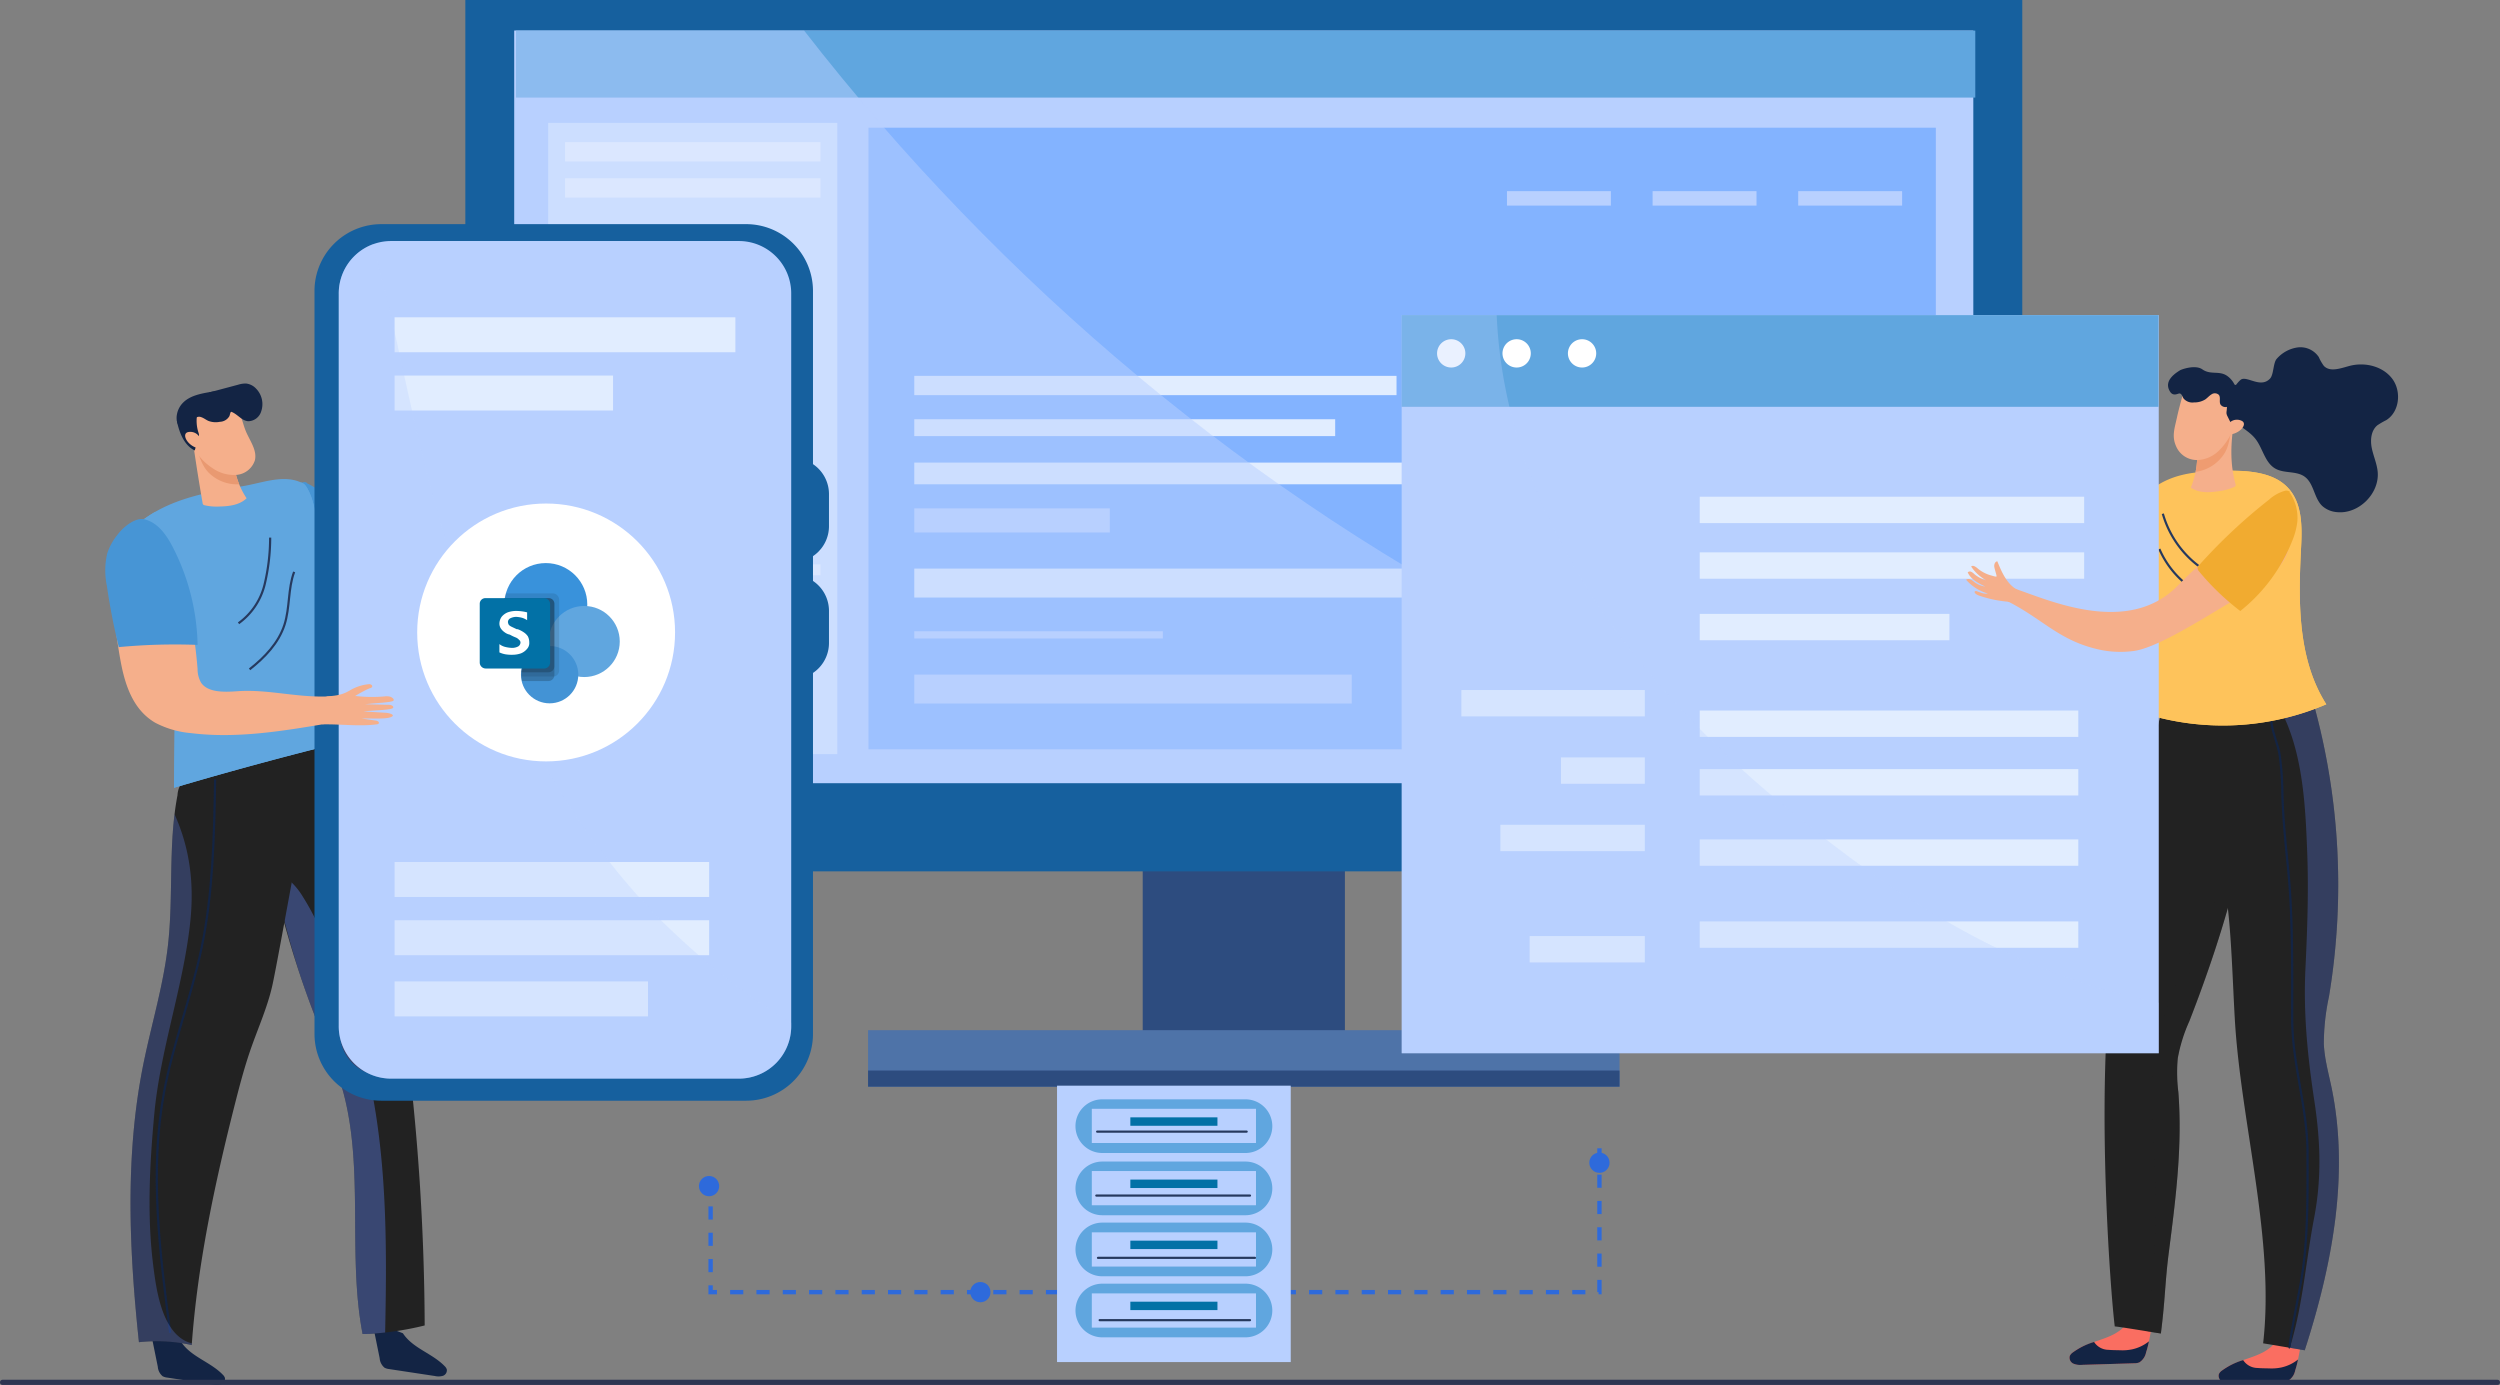 <svg xmlns="http://www.w3.org/2000/svg" width="570" height="315.772" viewBox="0 0 570 315.772">
  <rect x="0" y="0" width="570" height="315.772" fill="#808080" stroke="none"/>
  <g id="IT_Service_Saudi_Arabia_ic_11" transform="translate(-816 -6150.001)">
    <g id="IT_Service_Jordan_ic_11" transform="translate(679 838.002)">
      <g id="Group_312526" data-name="Group 312526" transform="translate(213 5311.999)">
        <g id="Group_312524" data-name="Group 312524">
          <g id="Group_312523" data-name="Group 312523">
            <g id="Group_312522" data-name="Group 312522" transform="translate(0 0)">
              <g id="OBJECTS" transform="translate(0 0)">
                <g id="Group_312475" data-name="Group 312475" transform="translate(30.098 0)">
                  <g id="Group_312464" data-name="Group 312464" transform="translate(91.823 195.652)">
                    <rect id="Rectangle_164331" data-name="Rectangle 164331" width="46.099" height="40.475" transform="translate(62.618)" fill="#2d4c7f"/>
                    <g id="Group_312463" data-name="Group 312463" transform="translate(0 39.228)">
                      <rect id="Rectangle_164332" data-name="Rectangle 164332" width="171.336" height="12.879" fill="#4e73a8"/>
                      <rect id="Rectangle_164333" data-name="Rectangle 164333" width="171.336" height="3.68" transform="translate(0 9.199)" fill="#2d4c7f"/>
                    </g>
                  </g>
                  <g id="Group_312474" data-name="Group 312474">
                    <rect id="Rectangle_164334" data-name="Rectangle 164334" width="354.981" height="198.67" fill="#16609e"/>
                    <rect id="Rectangle_164335" data-name="Rectangle 164335" width="332.654" height="171.582" transform="translate(11.164 6.976)" fill="#b8d0ff"/>
                    <g id="Group_312473" data-name="Group 312473" transform="translate(11.543 6.976)">
                      <rect id="Rectangle_164336" data-name="Rectangle 164336" width="332.725" height="15.272" fill="#60a6df"/>
                      <g id="Group_312472" data-name="Group 312472" transform="translate(7.348 21.04)">
                        <g id="Group_312467" data-name="Group 312467">
                          <g id="Group_312465" data-name="Group 312465">
                            <rect id="Rectangle_164337" data-name="Rectangle 164337" width="65.919" height="143.926" fill="#e1edff"/>
                            <rect id="Rectangle_164338" data-name="Rectangle 164338" width="58.23" height="4.394" transform="translate(3.845 4.395)" fill="#fff"/>
                            <rect id="Rectangle_164339" data-name="Rectangle 164339" width="58.23" height="4.394" transform="translate(3.845 12.635)" fill="#fff"/>
                            <rect id="Rectangle_164340" data-name="Rectangle 164340" width="58.23" height="4.395" transform="translate(3.845 81.301)" fill="#fff"/>
                            <rect id="Rectangle_164341" data-name="Rectangle 164341" width="58.23" height="2.472" transform="translate(3.845 90.228)" fill="#fff"/>
                            <rect id="Rectangle_164342" data-name="Rectangle 164342" width="58.23" height="2.471" transform="translate(3.845 95.172)" fill="#fff"/>
                            <rect id="Rectangle_164343" data-name="Rectangle 164343" width="58.23" height="2.473" transform="translate(3.845 100.665)" fill="#fff"/>
                            <rect id="Rectangle_164344" data-name="Rectangle 164344" width="43.397" height="43.947" transform="translate(11.263 26.37)" fill="#fff"/>
                          </g>
                          <g id="Group_312466" data-name="Group 312466" transform="translate(14.801 110.78)">
                            <path id="Path_142089" data-name="Path 142089" d="M199.969,262.9v20.237l17.477-10.117Z" transform="translate(-199.969 -262.904)" fill="#b8d0ff"/>
                            <path id="Path_142090" data-name="Path 142090" d="M227.439,262.9v20.237l17.476-10.117Z" transform="translate(-205.365 -262.904)" fill="#b8d0ff"/>
                          </g>
                        </g>
                        <g id="Group_312471" data-name="Group 312471" transform="translate(73.026 1.099)">
                          <rect id="Rectangle_164345" data-name="Rectangle 164345" width="243.355" height="141.727" fill="#83b3ff"/>
                          <g id="Group_312469" data-name="Group 312469" transform="translate(145.576 14.467)">
                            <rect id="Rectangle_164346" data-name="Rectangle 164346" width="23.69" height="3.296" fill="#b8d0ff"/>
                            <rect id="Rectangle_164347" data-name="Rectangle 164347" width="23.689" height="3.296" transform="translate(33.201)" fill="#b8d0ff"/>
                            <rect id="Rectangle_164348" data-name="Rectangle 164348" width="23.691" height="3.296" transform="translate(66.401)" fill="#b8d0ff"/>
                          </g>
                          <g id="Group_312470" data-name="Group 312470" transform="translate(10.44 56.582)">
                            <rect id="Rectangle_164349" data-name="Rectangle 164349" width="109.951" height="4.395" fill="#e1edff"/>
                            <rect id="Rectangle_164350" data-name="Rectangle 164350" width="95.965" height="3.846" transform="translate(0 9.888)" fill="#e1edff"/>
                            <rect id="Rectangle_164351" data-name="Rectangle 164351" width="179.083" height="4.944" transform="translate(0 19.776)" fill="#e1edff"/>
                            <rect id="Rectangle_164352" data-name="Rectangle 164352" width="44.582" height="5.493" transform="translate(0 30.213)" fill="#b8d0ff"/>
                            <rect id="Rectangle_164353" data-name="Rectangle 164353" width="123.166" height="6.592" transform="translate(0 43.946)" fill="#e1edff"/>
                            <rect id="Rectangle_164354" data-name="Rectangle 164354" width="56.672" height="1.648" transform="translate(0 58.228)" fill="#b8d0ff"/>
                            <rect id="Rectangle_164355" data-name="Rectangle 164355" width="99.742" height="6.592" transform="translate(0 68.116)" fill="#b8d0ff"/>
                          </g>
                          <rect id="Rectangle_164356" data-name="Rectangle 164356" width="28.565" height="84.046" transform="translate(202.704 47.244)" fill="#b8d0ff"/>
                        </g>
                      </g>
                    </g>
                    <path id="Path_142094" data-name="Path 142094" d="M480.474,269.432c-13.18-3.178-25.753-8.307-38.03-13.993-12.313-5.706-24.681-11.433-36.807-17.529-65.048-32.694-122.869-81.416-167.62-139.047H171.934V270.444H484.967C483.466,270.123,481.965,269.793,480.474,269.432Z" transform="translate(-160.77 -91.886)" fill="#b8d0ff" opacity="0.5" style="mix-blend-mode: multiply;isolation: isolate"/>
                  </g>
                </g>
                <g id="Group_312494" data-name="Group 312494" transform="translate(-52 51.105)">
                  <g id="Group_312492" data-name="Group 312492" transform="translate(5.76 0)">
                    <g id="Group_312488" data-name="Group 312488" transform="translate(0 36.331)">
                      <g id="Group_312478" data-name="Group 312478" transform="translate(28.264 81.36)">
                        <path id="Path_142099" data-name="Path 142099" d="M199.923,431.616c2.249,3.436,6.686,4.553,9.52,7.494a1.827,1.827,0,0,1,.479.724,1.33,1.33,0,0,1-.889,1.478,3.613,3.613,0,0,1-1.836.039q-5.2-.787-10.39-1.578a2.891,2.891,0,0,1-1.087-.317,3.126,3.126,0,0,1-1.106-2.18q-.759-3.739-1.515-7.473a26.139,26.139,0,0,1,6.824,1.812" transform="translate(-166.078 -296.418)" fill="#132444"/>
                        <path id="Path_142100" data-name="Path 142100" d="M191.581,431.268c-.321,0-.643-.006-.962-.012-3.472-18,.429-37.759-4.52-55.561-1.534-5.514-3.885-10.7-5.987-15.989-6.795-17.1-12.7-40.1-14.138-58.7,6.9-1.607,13.636-2,20.379-5.1,12.519,41.691,18.266,89.417,18.424,133.408a68.969,68.969,0,0,1-13.2,1.953" transform="translate(-165.974 -295.906)" fill="#222"/>
                        <path id="Path_142101" data-name="Path 142101" d="M177,331.649c5.438,8.622,8.345,18.735,11.59,28.38,7.773,23.11,7.658,48,7.189,71-1.39.154-2.782.28-4.18.355-.321,0-.643-.006-.962-.012-3.472-18,.429-37.759-4.52-55.561-1.534-5.514-3.885-10.7-5.987-15.989a184.1,184.1,0,0,1-9.88-34.366A16.144,16.144,0,0,1,177,331.649Z" transform="translate(-165.99 -296.019)" fill="#5d81ec" opacity="0.4" style="mix-blend-mode: multiply;isolation: isolate"/>
                      </g>
                      <g id="Group_312480" data-name="Group 312480" transform="translate(0 81.048)">
                        <path id="Path_142102" data-name="Path 142102" d="M149.143,433.565c2.248,3.438,6.686,4.556,9.519,7.5a1.786,1.786,0,0,1,.479.722,1.333,1.333,0,0,1-.892,1.478,3.6,3.6,0,0,1-1.833.039q-5.2-.787-10.389-1.578a2.878,2.878,0,0,1-1.088-.317,3.13,3.13,0,0,1-1.106-2.18q-.759-3.739-1.516-7.475a26.269,26.269,0,0,1,6.825,1.812" transform="translate(-137.619 -296.113)" fill="#132444"/>
                        <g id="Group_312479" data-name="Group 312479">
                          <path id="Path_142103" data-name="Path 142103" d="M180.659,295.593c-2.173,9.121-9.393,50.378-10.753,56.333-1.122,4.907-3.2,9.513-4.856,14.252-1.459,4.181-2.588,8.477-3.678,12.777-4.561,18-8.475,36.267-9.816,54.829a37.3,37.3,0,0,0-12.039-.655c-2.225-20.9-3.179-42.211.891-62.806,1.82-9.2,4.63-18.208,5.71-27.531,1.323-11.413.022-23.1,2.194-34.374a5.364,5.364,0,0,1,4.806-5.08q13.7-4.206,27.542-7.744" transform="translate(-137.601 -295.593)" fill="#222"/>
                          <path id="Path_142104" data-name="Path 142104" d="M156.916,304.787c-.226,12.95-.463,25.991-3.134,38.664-2.331,11.06-6.485,21.687-8.532,32.8-3.318,18.042-.958,36.586,1.409,54.778" transform="translate(-137.624 -295.628)" fill="none" stroke="#132444" stroke-miterlimit="10" stroke-width="0.5"/>
                          <path id="Path_142105" data-name="Path 142105" d="M146.117,342.857c1.154-9.958.312-20.126,1.521-30.043,3.552,7.925,4.534,16.021,3.537,24.97-1.641,14.718-6.809,28.754-8.168,43.515-1.044,11.358-1.663,23.079-.227,34.429.726,5.765,2.073,15.974,8.806,17.742-.01.126-.022.253-.032.379a37.3,37.3,0,0,0-12.039-.655c-2.225-20.9-3.179-42.211.891-62.806C142.227,361.187,145.037,352.18,146.117,342.857Z" transform="translate(-137.601 -295.659)" fill="#5d81ec" opacity="0.3" style="mix-blend-mode: multiply;isolation: isolate"/>
                        </g>
                      </g>
                      <g id="Group_312487" data-name="Group 312487" transform="translate(1.255)">
                        <g id="Group_312484" data-name="Group 312484" transform="translate(0 9.671)">
                          <g id="Group_312481" data-name="Group 312481" transform="translate(34.063)">
                            <path id="Path_142106" data-name="Path 142106" d="M179.028,238.446A326.728,326.728,0,0,0,207.05,259.9a155.618,155.618,0,0,0,10.92-23.642q3.175,1.617,6.344,3.237a84.322,84.322,0,0,1-7.487,24.768c-1.088,2.26-2.368,4.568-4.445,5.855-4.119,2.552-9.312.115-13.5-2.312q-6.724-3.887-13.448-7.778a6.259,6.259,0,0,1-1.871-1.425,6.814,6.814,0,0,1-1.1-3.307,113.234,113.234,0,0,0-3.434-16.844" transform="translate(-173.078 -223.989)" fill="#fa6e61"/>
                            <path id="Path_142107" data-name="Path 142107" d="M177.97,237.055A72.277,72.277,0,0,1,195.734,250.3a2.475,2.475,0,0,1,.668,3.6q-2.467,4.749-4.937,9.494a.912.912,0,0,1-1.417.505c-5.215-1.957-10.778-4.181-13.848-8.833-1.937-2.931-2.637-6.5-3.008-9.991-.218-2.051-.306-4.261.755-6.028s3.7-2.716,4.023-1.992" transform="translate(-173.055 -223.991)" fill="#4795d5"/>
                            <path id="Path_142108" data-name="Path 142108" d="M217.058,239.028c.6-2.191,1.355-5.438.924-7.228-.29-1.2-.519-3.395-.018-4.46.132-.276.494-.546.8-.348a.678.678,0,0,1,.219.62c0,.863.8,4.264.753,3.469a25.123,25.123,0,0,0,2.3-5.6,2.665,2.665,0,0,1,.473-1.073c.268-.3.895-.67,1.2-.335.378.424-.859,3.91-1.288,5.866l1.968-4.62c.158-.377.641-.834,1-.517.482.424-.931,4.092-1.4,6.139q1.024-2.153,2.05-4.3c.275-.576,1.1-1.51,1.32-.867.405,1.177-1.095,4.042-1.841,6.189l1.575-2.6c.174-.285.6-.592.876-.326a.5.5,0,0,1,.082.51c-.855,3.74-2.19,6.529-3.68,10.541-2.072-1.18-5.528.615-7.307-1.062" transform="translate(-173.223 -223.942)" fill="#fa6e61"/>
                          </g>
                          <g id="Group_312483" data-name="Group 312483" transform="translate(0 12.118)">
                            <path id="Path_142109" data-name="Path 142109" d="M177.038,237.155c-4.225-2.3-9.08-.222-13.823.574-7.725,1.3-15.746,2.711-22.139,7.239a5.608,5.608,0,0,0-1.454,1.353,5.525,5.525,0,0,0-.727,2.858c-.58,11.614,6.724,22.162,8.358,33.675a70.443,70.443,0,0,1,.421,10.646q-.07,6.494-.143,12.989,20.636-6.1,41.553-11.183c-1.046-18.088-5.4-35.8-9.742-53.39-.542-2.2-1.6-4.375-2.3-4.761" transform="translate(-138.861 -236.106)" fill="#60a6df"/>
                            <path id="Path_142110" data-name="Path 142110" d="M138.894,249.182a5.507,5.507,0,0,1,.729-2.858,5.568,5.568,0,0,1,1.452-1.353c.668-.472,1.355-.9,2.056-1.311a35.694,35.694,0,0,1,4.32,4.215,30.478,30.478,0,0,1,5.226,9.351c2.582,6.838,3.8,14.093,6.128,21.007a16.841,16.841,0,0,0,2.111,4.586A4.927,4.927,0,0,0,165.094,285a8.471,8.471,0,0,0,4.661-2.168,37.783,37.783,0,0,0,4.059-3.815c1.277-1.417,2.387-2.95,3.577-4.434.549-.68,1.228-1.227,1.741-1.959a15.962,15.962,0,0,0,1.188-2.356,16.769,16.769,0,0,0,1.256-5.734,36.7,36.7,0,0,0,.008-6.163,99.743,99.743,0,0,0-1.6-11.792,26.03,26.03,0,0,0-3.654-9.753c.236.1.47.208.7.334.7.386,1.761,2.562,2.3,4.761,4.339,17.592,8.7,35.3,9.742,53.39q-20.909,5.081-41.553,11.183l.143-12.989a69.936,69.936,0,0,0-.423-10.646c-1.633-11.513-8.936-22.06-8.356-33.675" transform="translate(-138.861 -236.109)" fill="#60a6df"/>
                            <g id="Group_312482" data-name="Group 312482" transform="translate(23.369 13.346)">
                              <path id="Path_142111" data-name="Path 142111" d="M175.012,257.351c-1.43,3.835-.949,8.149-2.2,12.048-1.335,4.162-4.526,7.473-7.965,10.174" transform="translate(-162.33 -249.534)" fill="none" stroke="#26395e" stroke-miterlimit="10" stroke-width="0.5"/>
                              <path id="Path_142112" data-name="Path 142112" d="M169.533,249.5a45.847,45.847,0,0,1-1.277,10.742,15.372,15.372,0,0,1-5.936,8.8" transform="translate(-162.32 -249.504)" fill="none" stroke="#26395e" stroke-miterlimit="10" stroke-width="0.5"/>
                            </g>
                          </g>
                        </g>
                        <g id="Group_312486" data-name="Group 312486" transform="translate(9.252)">
                          <path id="Path_142113" data-name="Path 142113" d="M161.275,232.972a18.058,18.058,0,0,0,2.843,7.481c-1.572,1.556-4.024,1.844-6.267,1.884a11.892,11.892,0,0,1-3.3-.289.645.645,0,0,1-.327-.16.667.667,0,0,1-.134-.345q-1.236-7.12-2.263-14.276c2.27.4,4.624-.322,6.912-.025a1.122,1.122,0,0,1,1.088.837,18.53,18.53,0,0,1,1.442,4.893" transform="translate(-148.163 -214.284)" fill="#f5af8b"/>
                          <path id="Path_142114" data-name="Path 142114" d="M155.394,234.536c-1.923-2.038-2.237-4.9-3.558-7.268,2.27.4,4.62-.323,6.907-.026a1.433,1.433,0,0,1,.633.192,1.452,1.452,0,0,1,.457.645,18.529,18.529,0,0,1,1.442,4.893,17.986,17.986,0,0,0,1.165,4.294,9.162,9.162,0,0,1-7.045-2.73" transform="translate(-148.163 -214.284)" fill="#e99971"/>
                          <path id="Path_142115" data-name="Path 142115" d="M162.285,220.413c.738,1.542,1.032,3.249,1.7,4.818.915,2.143,2.562,4.27,2.017,6.535a4.823,4.823,0,0,1-4.267,3.327,8.574,8.574,0,0,1-5.466-1.591,13.164,13.164,0,0,1-5.743-8.936,3.426,3.426,0,0,1,.948-3.416A11.286,11.286,0,0,1,156,218.464c2.572-.93,5.553.409,6.288,1.95" transform="translate(-148.157 -214.249)" fill="#f5af8b"/>
                          <g id="Group_312485" data-name="Group 312485">
                            <path id="Path_142116" data-name="Path 142116" d="M157.892,216.17a5.213,5.213,0,0,1,4.631,3.992.612.612,0,0,1-.029.455c-.154.247-.538.207-.808.085a1.308,1.308,0,0,0-.838-.222c-.469.124-.491.746-.656,1.188a2.6,2.6,0,0,1-2.169,1.308,4.761,4.761,0,0,1-2.617-.2c-.55-.238-1.017-.637-1.583-.834a1.328,1.328,0,0,0-1.6.405c-.346.65.28,1.468.012,2.154a1.367,1.367,0,0,1-1.235.733,2.7,2.7,0,0,1-2.34-1.278,3.757,3.757,0,0,1-.442-2.642,5.059,5.059,0,0,1,1.275-2.569c1.574-1.7,4.083-2.189,6.408-2.578.917-.153,1.944-.285,1.993,0" transform="translate(-148.148 -214.241)" fill="#132444"/>
                            <path id="Path_142117" data-name="Path 142117" d="M155.612,216.273l6.574-1.755a5.574,5.574,0,0,1,1.847-.275,3.668,3.668,0,0,1,2.253,1.151,5.06,5.06,0,0,1,1.172,5.211,3.156,3.156,0,0,1-2.961,2.234c-1.422-.118-2.325-1.466-3.609-2.051a1.007,1.007,0,0,0-.876-.068,1.754,1.754,0,0,0-.373.357,1.791,1.791,0,0,1-1.586.429,2.951,2.951,0,0,1-1.462-.81,4.087,4.087,0,0,1-.98-4.423" transform="translate(-148.176 -214.234)" fill="#132444"/>
                            <path id="Path_142118" data-name="Path 142118" d="M152.858,221.194a8.651,8.651,0,0,0,.266,4.233,2.178,2.178,0,0,1,.133.559,1.9,1.9,0,0,1-.115.646q-.43,1.449-.86,2.9c-1.764-.851-3.219-2.833-4.01-6.438-.136-.637-.023-.731.274-1.312.484-.947,1.718-1.2,2.788-1.268a2.086,2.086,0,0,1,1.035.113c.317.147.557.512.487.567" transform="translate(-148.149 -214.258)" fill="#132444"/>
                          </g>
                          <path id="Path_142119" data-name="Path 142119" d="M153.223,226.259a2.434,2.434,0,0,0-2.475-.893c-1.6.391-.036,3.366,2.689,3.75a1,1,0,0,0,1.034-.318,1.013,1.013,0,0,0-.056-.873,3.46,3.46,0,0,0-1.191-1.667" transform="translate(-148.156 -214.276)" fill="#f5af8b"/>
                        </g>
                      </g>
                    </g>
                    <g id="Group_312491" data-name="Group 312491" transform="translate(41.946)">
                      <g id="Group_312489" data-name="Group 312489">
                        <path id="Rectangle_164357" data-name="Rectangle 164357" d="M8.226,0H35.2a8.226,8.226,0,0,1,8.226,8.226v7.31A8.225,8.225,0,0,1,35.2,23.76H8.226A8.226,8.226,0,0,1,0,15.534V8.226A8.226,8.226,0,0,1,8.226,0Z" transform="translate(73.875 53.328)" fill="#16609e"/>
                        <path id="Rectangle_164358" data-name="Rectangle 164358" d="M8.226,0H35.2a8.226,8.226,0,0,1,8.226,8.226v7.31A8.225,8.225,0,0,1,35.2,23.76H8.226A8.226,8.226,0,0,1,0,15.535V8.226A8.226,8.226,0,0,1,8.226,0Z" transform="translate(73.875 79.956)" fill="#16609e"/>
                        <path id="Path_142120" data-name="Path 142120" d="M179.708,362.4V192.985a15.238,15.238,0,0,1,15.222-15.221h83.215a15.236,15.236,0,0,1,15.218,15.221V362.4a15.231,15.231,0,0,1-15.218,15.219H194.93A15.232,15.232,0,0,1,179.708,362.4Zm15.222-178.8a9.387,9.387,0,0,0-9.378,9.378V362.4a9.388,9.388,0,0,0,9.378,9.38h83.215a9.39,9.39,0,0,0,9.378-9.38V192.985a9.389,9.389,0,0,0-9.378-9.378Z" transform="translate(-179.708 -177.764)" fill="#16609e"/>
                      </g>
                      <path id="Path_142121" data-name="Path 142121" d="M185.258,360.487A11.939,11.939,0,0,0,197.026,372.6h79.628a11.938,11.938,0,0,0,11.765-12.109V193.735a11.938,11.938,0,0,0-11.765-12.106H197.026a11.939,11.939,0,0,0-11.768,12.106Z" transform="translate(-179.729 -177.779)" fill="#b8d0ff"/>
                      <g id="Group_312490" data-name="Group 312490" transform="translate(18.258 21.24)">
                        <rect id="Rectangle_164359" data-name="Rectangle 164359" width="77.702" height="7.969" fill="#e1edff"/>
                        <rect id="Rectangle_164360" data-name="Rectangle 164360" width="49.809" height="7.969" transform="translate(0 13.282)" fill="#e1edff"/>
                        <rect id="Rectangle_164361" data-name="Rectangle 164361" width="71.725" height="7.969" transform="translate(0 124.19)" fill="#e1edff"/>
                        <rect id="Rectangle_164362" data-name="Rectangle 164362" width="71.725" height="7.969" transform="translate(0 137.473)" fill="#e1edff"/>
                        <rect id="Rectangle_164363" data-name="Rectangle 164363" width="57.778" height="7.969" transform="translate(0 151.419)" fill="#e1edff"/>
                      </g>
                      <path id="Path_142123" data-name="Path 142123" d="M286.29,358.638a162.4,162.4,0,0,1-23.954-18.694c-15.3-14.047-27.422-32.578-36.835-50.967-9.834-19.213-16.618-39.4-21.609-60.372-2.626-11.034-4.938-22.136-7.453-33.194-.975-4.292-2.474-8.664-3.359-13.067a12.079,12.079,0,0,0-7.822,11.393V360.49A11.939,11.939,0,0,0,197.026,372.6h79.628a11.938,11.938,0,0,0,11.765-12.109v-.623C287.693,359.471,286.978,359.064,286.29,358.638Z" transform="translate(-179.729 -177.782)" fill="#b8d0ff" opacity="0.3" style="mix-blend-mode: multiply;isolation: isolate"/>
                    </g>
                  </g>
                  <g id="Group_312493" data-name="Group 312493" transform="translate(0 67.227)">
                    <path id="Path_142124" data-name="Path 142124" d="M142.064,249.43c5.259,3.092,7.247,8.954,8.46,14.4a113.406,113.406,0,0,1,2.349,15.635,6.2,6.2,0,0,0,.807,3.131c1.541,2.251,5.224,2.158,8.217,1.937,7.3-.534,14.176,1.683,21.845,1.121a10.379,10.379,0,0,0-1.259,6.237c-10.261,1.733-20.751,3.476-31.087,2.195a21.549,21.549,0,0,1-8.161-2.36c-5.227-3.033-6.991-8.948-7.97-14.372a117.88,117.88,0,0,1-1.819-17.539c-.078-2.743.005-5.677,1.786-7.942s5.7-3.111,6.832-2.443" transform="translate(-131.825 -245.264)" fill="#f5af8b"/>
                    <path id="Path_142125" data-name="Path 142125" d="M140.662,245.3c3.1.706,5.083,3.538,6.493,6.253a50.77,50.77,0,0,1,5.717,22.4,136.671,136.671,0,0,0-17.973.506c-1.126-4.605-2.031-9.263-2.71-13.947a17.17,17.17,0,0,1,.078-7.42,13.626,13.626,0,0,1,2.314-4.23c1.788-2.345,4.4-3.941,6.081-3.559" transform="translate(-131.819 -245.248)" fill="#4795d5"/>
                    <path id="Path_142126" data-name="Path 142126" d="M182.5,285.854c2.448-.21,3.563-.385,5.205-1.335a10.464,10.464,0,0,1,4.5-1.475c.33.018.743.236.661.557-.057.226-.32.315-.542.388-.87.28-4,2.066-3.213,1.766a32.767,32.767,0,0,0,6.55.092,3.435,3.435,0,0,1,1.269.049c.408.125,1.025.527.8.891-.28.457-4.286.561-6.427.841q2.715.07,5.434.136c.441.012,1.091.264.911.669-.243.543-4.5.558-6.75.837l5.147.311c.689.043,1.954.426,1.389.823-1.031.726-4.509.4-6.968.483q1.62.236,3.236.47c.356.053.831.306.67.629-.084.169-.3.212-.485.233-4.111.508-7.738-.066-12.372,0,.388-2.124-.022-4.316.98-6.36" transform="translate(-132.009 -245.393)" fill="#f5af8b"/>
                  </g>
                </g>
                <g id="Group_312498" data-name="Group 312498" transform="translate(83.354 259.767)">
                  <g id="Group_312496" data-name="Group 312496" transform="translate(0 8.355)">
                    <circle id="Ellipse_4878" data-name="Ellipse 4878" cx="2.311" cy="2.311" r="2.311" fill="#2e6adb"/>
                    <circle id="Ellipse_4879" data-name="Ellipse 4879" cx="2.311" cy="2.311" r="2.311" transform="translate(61.862 24.176)" fill="#2e6adb"/>
                  </g>
                  <g id="Group_312497" data-name="Group 312497" transform="translate(2.666)">
                    <path id="Path_142130" data-name="Path 142130" d="M252.795,374.21v25.551H455.446V364.919" transform="translate(-252.795 -364.919)" fill="none" stroke="#2e6adb" stroke-miterlimit="10" stroke-width="1" stroke-dasharray="3 3"/>
                    <circle id="Ellipse_4880" data-name="Ellipse 4880" cx="2.311" cy="2.311" r="2.311" transform="translate(115.369 32.531)" fill="#2e6adb"/>
                    <circle id="Ellipse_4881" data-name="Ellipse 4881" cx="2.311" cy="2.311" r="2.311" transform="translate(200.34 3.022)" fill="#2e6adb"/>
                  </g>
                </g>
                <g id="Group_312499" data-name="Group 312499" transform="translate(165.004 247.533)">
                  <rect id="Rectangle_164364" data-name="Rectangle 164364" width="53.286" height="63.019" transform="translate(0)" fill="#b8d0ff"/>
                  <path id="Path_142131" data-name="Path 142131" d="M392.115,388.9a6.124,6.124,0,0,1-6.124,6.126H353.356a6.122,6.122,0,0,1-6.118-6.126h0a6.119,6.119,0,0,1,6.118-6.114h32.635a6.121,6.121,0,0,1,6.124,6.114Z" transform="translate(-343.032 -365.484)" fill="#60a6df"/>
                  <path id="Path_142132" data-name="Path 142132" d="M392.115,408.484a6.123,6.123,0,0,1-6.124,6.119H353.356a6.121,6.121,0,0,1-6.118-6.119h0a6.12,6.12,0,0,1,6.118-6.119h32.635a6.121,6.121,0,0,1,6.124,6.119Z" transform="translate(-343.032 -371.141)" fill="#60a6df"/>
                  <path id="Path_142133" data-name="Path 142133" d="M392.115,428.056a6.127,6.127,0,0,1-6.124,6.123H353.356a6.125,6.125,0,0,1-6.118-6.123h0a6.119,6.119,0,0,1,6.118-6.115h32.635a6.12,6.12,0,0,1,6.124,6.115Z" transform="translate(-343.032 -376.797)" fill="#60a6df"/>
                  <rect id="Rectangle_164365" data-name="Rectangle 164365" width="37.432" height="7.801" transform="translate(7.928 19.464)" fill="#b8d0ff"/>
                  <rect id="Rectangle_164366" data-name="Rectangle 164366" width="37.432" height="7.802" transform="translate(7.928 33.441)" fill="#b8d0ff"/>
                  <rect id="Rectangle_164367" data-name="Rectangle 164367" width="37.432" height="7.799" transform="translate(7.928 47.362)" fill="#b8d0ff"/>
                  <rect id="Rectangle_164368" data-name="Rectangle 164368" width="19.859" height="1.925" transform="translate(16.715 21.412)" fill="#0271a6"/>
                  <path id="Path_142134" data-name="Path 142134" d="M392.115,368.95a6.119,6.119,0,0,1-6.121,6.119H353.355a6.119,6.119,0,0,1-6.121-6.119h0a6.121,6.121,0,0,1,6.121-6.119h32.639a6.121,6.121,0,0,1,6.121,6.119Z" transform="translate(-343.031 -359.718)" fill="#60a6df"/>
                  <rect id="Rectangle_164369" data-name="Rectangle 164369" width="37.43" height="7.799" transform="translate(7.929 5.272)" fill="#b8d0ff"/>
                  <rect id="Rectangle_164370" data-name="Rectangle 164370" width="19.86" height="1.923" transform="translate(16.714 7.222)" fill="#0271a6"/>
                  <rect id="Rectangle_164371" data-name="Rectangle 164371" width="19.859" height="1.918" transform="translate(16.715 35.335)" fill="#0271a6"/>
                  <rect id="Rectangle_164372" data-name="Rectangle 164372" width="19.859" height="1.917" transform="translate(16.715 49.253)" fill="#0271a6"/>
                  <line id="Line_952" data-name="Line 952" x2="34.085" transform="translate(9.149 10.477)" fill="none" stroke="#26395e" stroke-linecap="round" stroke-miterlimit="10" stroke-width="0.5"/>
                  <line id="Line_953" data-name="Line 953" x2="35.031" transform="translate(8.959 25.055)" fill="none" stroke="#26395e" stroke-linecap="round" stroke-miterlimit="10" stroke-width="0.5"/>
                  <line id="Line_954" data-name="Line 954" x2="35.79" transform="translate(9.337 39.258)" fill="none" stroke="#26395e" stroke-linecap="round" stroke-miterlimit="10" stroke-width="0.5"/>
                  <line id="Line_955" data-name="Line 955" x2="34.272" transform="translate(9.718 53.461)" fill="none" stroke="#26395e" stroke-linecap="round" stroke-miterlimit="10" stroke-width="0.5"/>
                </g>
                <g id="Group_312521" data-name="Group 312521" transform="translate(243.589 71.85)">
                  <g id="Group_312512" data-name="Group 312512" transform="translate(152.251 7.332)">
                    <g id="Group_312504" data-name="Group 312504" transform="translate(0 83.779)">
                      <g id="Group_312502" data-name="Group 312502" transform="translate(0 137.637)">
                        <path id="Path_142138" data-name="Path 142138" d="M583.21,430.823c-2.965,3.517-8.5,3.365-12.048,6.255a2,2,0,0,0-.628.735,1.491,1.491,0,0,0,.789,1.765,4.129,4.129,0,0,0,2.039.288l11.778-.358a3.23,3.23,0,0,0,1.252-.205,3.507,3.507,0,0,0,1.525-2.274c.895-2.7.947-5.056,1.842-7.755-2.616.053-3.943.778-6.549,1.55" transform="translate(-570.452 -429.273)" fill="#fa6e61"/>
                        <path id="Path_142139" data-name="Path 142139" d="M570.534,437.8a2,2,0,0,1,.628-.735,15.782,15.782,0,0,1,4.9-2.43,3.934,3.934,0,0,0,3.255,1.792c.911.08,1.824.076,2.738.1a10.884,10.884,0,0,0,2.735-.221,9.3,9.3,0,0,0,3.78-1.815,22.021,22.021,0,0,1-.655,2.525,3.514,3.514,0,0,1-1.525,2.274,3.231,3.231,0,0,1-1.252.205l-11.778.358a4.123,4.123,0,0,1-2.038-.288,1.49,1.49,0,0,1-.79-1.765" transform="translate(-570.452 -429.264)" fill="#132444"/>
                      </g>
                      <g id="Group_312503" data-name="Group 312503" transform="translate(8.002)">
                        <path id="Path_142140" data-name="Path 142140" d="M611.342,292.192c3.631,20.919-5.918,49.749-13.576,69.556a37.2,37.2,0,0,0-2.639,8.459,37.582,37.582,0,0,0,.137,7.714c.939,12.421-.589,24.152-2.174,36.51-.886,6.911-.814,10.721-1.814,18.524-1.906-.291-10.8-1.782-10.509-1.591-.94-7.366-4.308-51.515-.687-80.889a443.1,443.1,0,0,1,9.269-50.2c.155-.636,1.5-8.466,2.247-8.4,4.331.379,9.5.132,12.421.319Z" transform="translate(-578.44 -291.873)" fill="#222"/>
                        <path id="Path_142141" data-name="Path 142141" d="M597.748,361.687a267.6,267.6,0,0,0,10.995-34.252,20.218,20.218,0,0,0-1.568,1.675,51.124,51.124,0,0,0-6.519,10.953c-4.12,8.694-8.67,17.9-10.466,27.414-2.02,10.691-.476,21.748-.127,32.528.348,10.879-.913,21.584-1.815,32.406,1.323.215,2.461.4,3.011.483,1-7.8.928-11.613,1.814-18.524,1.585-12.357,3.112-24.088,2.174-36.51a26,26,0,0,1,2.5-16.173Z" transform="translate(-578.423 -291.811)" fill="#222" opacity="0.3" style="mix-blend-mode: multiply;isolation: isolate"/>
                      </g>
                    </g>
                    <g id="Group_312511" data-name="Group 312511" transform="translate(14.102)">
                      <g id="Group_312506" data-name="Group 312506" transform="translate(19.466 78.668)">
                        <path id="Path_142142" data-name="Path 142142" d="M617.143,434.95c-2.965,3.517-8.5,3.367-12.047,6.255a2,2,0,0,0-.628.735,1.491,1.491,0,0,0,.789,1.765,4.1,4.1,0,0,0,2.038.288l11.777-.358a3.251,3.251,0,0,0,1.253-.205,3.5,3.5,0,0,0,1.523-2.274c.9-2.7.949-5.054,1.843-7.755-2.614.053-3.942.778-6.549,1.55" transform="translate(-603.962 -286.519)" fill="#fa6e61"/>
                        <path id="Path_142143" data-name="Path 142143" d="M604.468,441.931a2,2,0,0,1,.628-.735,15.752,15.752,0,0,1,4.9-2.43,3.938,3.938,0,0,0,3.255,1.792c.911.08,1.825.076,2.739.1a10.877,10.877,0,0,0,2.734-.221,9.287,9.287,0,0,0,3.781-1.815,21.709,21.709,0,0,1-.657,2.525,3.5,3.5,0,0,1-1.523,2.274,3.251,3.251,0,0,1-1.253.205l-11.777.358a4.1,4.1,0,0,1-2.037-.288,1.49,1.49,0,0,1-.791-1.765" transform="translate(-603.962 -286.51)" fill="#132444"/>
                        <g id="Group_312505" data-name="Group 312505">
                          <path id="Path_142144" data-name="Path 142144" d="M625.322,286.771a154.873,154.873,0,0,1,4.231,69.406,51.337,51.337,0,0,0-1.165,10.775c.158,3.436,1.114,6.776,1.805,10.142,4.049,19.817.053,40.444-6.159,59.693-2.846-.487-6.639-1.108-9.486-1.591,2.708-23.405-5.02-50.045-6.435-73.568-.482-8-.778-20.095-1.911-28.026-2.866-20.063-2.116-24.73-2.229-41.719a105.772,105.772,0,0,0,21.349-5.112" transform="translate(-603.963 -286.771)" fill="#222"/>
                          <path id="Path_142145" data-name="Path 142145" d="M630.17,377.094c-.691-3.367-1.647-6.706-1.805-10.142a51.341,51.341,0,0,1,1.165-10.775,154.872,154.872,0,0,0-4.231-69.406c-1.985.759-4.753,1.606-7.717,2.393,5.974,9.872,6.571,22.993,6.993,34.111.336,8.842.023,17.573-.4,26.409-.5,10.342.48,20.082,2.035,30.292,1.392,9.141,1.68,17.565-.064,26.663-1.262,6.585-1.989,13.259-3.208,19.852a87.985,87.985,0,0,1-2.325,9.724c1.2.2,2.364.4,3.4.572C630.223,417.539,634.219,396.911,630.17,377.094Z" transform="translate(-603.939 -286.771)" fill="#5d81ec" opacity="0.3" style="mix-blend-mode: multiply;isolation: isolate"/>
                          <path id="Path_142146" data-name="Path 142146" d="M616.37,292.826c.063,2.784,1.5,5.474,1.918,8.209a67.505,67.505,0,0,1,.629,8.671c.119,5.754.728,11.511,1.292,17.2,1.1,11.1.937,22.762.939,34.077,0,10.741,3.505,20.355,3.5,30.891,0,10.459.185,21.046-1.839,31.21-.415,2.09-2.536,13.016-2.2,13.124" transform="translate(-603.941 -286.761)" fill="none" stroke="#132444" stroke-miterlimit="10" stroke-width="0.5"/>
                        </g>
                      </g>
                      <g id="Group_312507" data-name="Group 312507" transform="translate(0 28.076)">
                        <path id="Path_142147" data-name="Path 142147" d="M606.609,236.266c4.862.094,10.288.426,13.6,3.925,3.347,3.532,3.267,8.935,3.019,13.758-.625,12.212-.821,25.265,5.754,35.641a59.978,59.978,0,0,1-41.224,2.177c1.266-8.394,2.277-17.032.346-25.3-1.74-7.437-5.746-15.476-2.083-22.2,1.972-3.621,5.876-5.918,9.928-6.933s8.287-.9,10.656-1.059" transform="translate(-584.53 -236.266)" fill="#fec35b"/>
                        <path id="Path_142148" data-name="Path 142148" d="M589.479,280.591a20.04,20.04,0,0,0,2.476.111,21.655,21.655,0,0,0,2.406-.354,37.414,37.414,0,0,0,4.313-.877,19.958,19.958,0,0,0,11.794-10.538c2.676-5.537,3.2-11.562,3.123-17.613-.065-5.134-.922-10.457-3.6-14.917,3.841.275,7.657,1.086,10.214,3.787,3.347,3.532,3.267,8.935,3.019,13.758-.625,12.212-.821,25.265,5.754,35.641a59.978,59.978,0,0,1-41.224,2.177c.56-3.707,1.067-7.462,1.3-11.208.142.01.284.029.428.033" transform="translate(-584.524 -236.266)" fill="#fec35b"/>
                        <path id="Path_142149" data-name="Path 142149" d="M605.819,261.277a22.824,22.824,0,0,1-14.12-15.158" transform="translate(-584.517 -236.249)" fill="none" stroke="#26395e" stroke-miterlimit="10" stroke-width="0.5"/>
                        <path id="Path_142150" data-name="Path 142150" d="M598.072,262.966a21.178,21.178,0,0,1-7.162-8.816" transform="translate(-584.519 -236.235)" fill="none" stroke="#26395e" stroke-miterlimit="10" stroke-width="0.5"/>
                      </g>
                      <g id="Group_312510" data-name="Group 312510" transform="translate(8.368)">
                        <path id="Path_142151" data-name="Path 142151" d="M606.226,222.565c.916,2.971,4.566,4.063,6.511,6.488,1.746,2.173,2.171,5.477,4.6,6.849,2.024,1.143,4.768.476,6.658,1.826,2.148,1.537,2.127,4.881,4.041,6.7a5.672,5.672,0,0,0,3.329,1.393c5.006.528,9.841-4.335,9.283-9.338-.2-1.834-1-3.548-1.35-5.36s-.128-3.937,1.3-5.106a17.244,17.244,0,0,1,1.984-1.152c3.069-1.87,3.557-6.6,1.392-9.465s-6.259-3.837-9.732-2.916c-1.99.527-4.424,1.483-5.85,0a10.522,10.522,0,0,1-1.162-2.02,5.032,5.032,0,0,0-4.782-2.2,7.79,7.79,0,0,0-4.785,2.579c-.853.917-.685,3.607-1.54,4.525-2.02,2.168-4.853-.348-6.4.116-.95.286-4.152,4.938-3.493,7.08" transform="translate(-592.86 -208.238)" fill="#132444"/>
                        <g id="Group_312509" data-name="Group 312509" transform="translate(0 4.538)">
                          <path id="Path_142152" data-name="Path 142152" d="M599.511,231.97a19.317,19.317,0,0,1-1.439,8.232c1.859,1.313,4.361,1.156,6.608.781a11.738,11.738,0,0,0,3.236-.906.681.681,0,0,0,.3-.225.493.493,0,0,0,.066-.379c-1.273-4.641-1.177-9.031-.33-14.554-2.194.829-4.751-.047-6.98.68a1.479,1.479,0,0,0-.594.315,1.556,1.556,0,0,0-.337.75,19.937,19.937,0,0,0-.528,5.305" transform="translate(-592.874 -212.748)" fill="#f5af8b"/>
                          <path id="Path_142153" data-name="Path 142153" d="M605.675,232.5c1.539-2.454,1.317-5.461,2.195-8.145-2.194.827-4.674.523-6.9,1.251a1.491,1.491,0,0,0-.594.315,1.556,1.556,0,0,0-.337.75,19.93,19.93,0,0,0-.528,5.305,19.114,19.114,0,0,1-.361,4.638,9.185,9.185,0,0,0,6.526-4.114" transform="translate(-592.872 -212.749)" fill="#ef9c71"/>
                          <path id="Path_142154" data-name="Path 142154" d="M596.165,219.275c-.447,1.722-.88,3.243-1.255,4.984-.511,2.377-1.2,4.192-.234,6.424a5.147,5.147,0,0,0,4.832,3.248,7.347,7.347,0,0,0,5.108-2.286,13.879,13.879,0,0,0,4.064-10.266,3.637,3.637,0,0,0-1.584-3.341,11.3,11.3,0,0,0-5.014-1.933c-2.743-.483-5.468,1.447-5.917,3.17" transform="translate(-592.881 -212.763)" fill="#f5af8b"/>
                          <g id="Group_312508" data-name="Group 312508">
                            <path id="Path_142155" data-name="Path 142155" d="M595.672,213.446c-2.412,1.447-3.463,3.061-2.336,4.88.739,1.2,1.819.4,2.176.43.494.041.632.677.878,1.1a2.611,2.611,0,0,0,2.408.945,4.691,4.691,0,0,0,2.577-.683c.5-.349.9-.843,1.424-1.154a1.325,1.325,0,0,1,1.677.122c.469.608-.005,1.566.391,2.222a1.375,1.375,0,0,0,1.369.526,2.732,2.732,0,0,0,2.1-1.748,4.047,4.047,0,0,0-.051-2.8,5.361,5.361,0,0,0-1.752-2.41c-1.89-1.465-3.856-.231-5.815-1.608-1.636-1.151-4.784.023-5.045.177" transform="translate(-592.883 -212.769)" fill="#132444"/>
                            <path id="Path_142156" data-name="Path 142156" d="M605.7,218.329a9.329,9.329,0,0,1,.525,4.408,2.362,2.362,0,0,0-.029.6,2.121,2.121,0,0,0,.235.644q.7,1.414,1.4,2.829c1.6-1.2,3.767-2.845,3.063-6.364a6.853,6.853,0,0,0-.782-2.309c-1.909-2.6-3.743-.7-4.032-.484s-.462.633-.381.676" transform="translate(-592.861 -212.762)" fill="#132444"/>
                          </g>
                          <path id="Path_142157" data-name="Path 142157" d="M607.043,225.261a2.453,2.453,0,0,1,2.676-.256c1.466.813-.89,3.409-3.669,3.087-.389-.045-.832-.208-.927-.591a1.072,1.072,0,0,1,.3-.867,3.634,3.634,0,0,1,1.624-1.373" transform="translate(-592.862 -212.748)" fill="#f5af8b"/>
                        </g>
                      </g>
                    </g>
                  </g>
                  <g id="Group_312518" data-name="Group 312518">
                    <rect id="Rectangle_164374" data-name="Rectangle 164374" width="172.607" height="168.29" fill="#b8d0ff"/>
                    <g id="Group_312514" data-name="Group 312514">
                      <rect id="Rectangle_164375" data-name="Rectangle 164375" width="172.55" height="20.903" fill="#60a6df"/>
                      <g id="Group_312513" data-name="Group 312513" transform="translate(8.063 5.494)">
                        <path id="Path_142158" data-name="Path 142158" d="M432.961,209.619a3.225,3.225,0,1,1-3.225-3.216A3.221,3.221,0,0,1,432.961,209.619Z" transform="translate(-426.511 -206.403)" fill="#fff"/>
                        <path id="Path_142159" data-name="Path 142159" d="M447.853,209.619a3.226,3.226,0,1,1-3.226-3.216A3.222,3.222,0,0,1,447.853,209.619Z" transform="translate(-426.485 -206.403)" fill="#fff"/>
                        <path id="Path_142160" data-name="Path 142160" d="M462.744,209.619a3.225,3.225,0,1,1-3.226-3.216A3.222,3.222,0,0,1,462.744,209.619Z" transform="translate(-426.46 -206.403)" fill="#fff"/>
                      </g>
                    </g>
                    <g id="Group_312517" data-name="Group 312517" transform="translate(13.607 41.403)">
                      <g id="Group_312515" data-name="Group 312515" transform="translate(54.342)">
                        <rect id="Rectangle_164376" data-name="Rectangle 164376" width="87.651" height="6.01" fill="#e1edff"/>
                        <rect id="Rectangle_164377" data-name="Rectangle 164377" width="87.651" height="6.01" transform="translate(0 12.688)" fill="#e1edff"/>
                        <rect id="Rectangle_164378" data-name="Rectangle 164378" width="56.932" height="6.01" transform="translate(0 26.712)" fill="#e1edff"/>
                        <rect id="Rectangle_164379" data-name="Rectangle 164379" width="86.315" height="6.01" transform="translate(0 48.75)" fill="#e1edff"/>
                        <rect id="Rectangle_164380" data-name="Rectangle 164380" width="86.315" height="6.01" transform="translate(0 62.105)" fill="#e1edff"/>
                        <rect id="Rectangle_164381" data-name="Rectangle 164381" width="86.315" height="6.01" transform="translate(0 78.133)" fill="#e1edff"/>
                        <rect id="Rectangle_164382" data-name="Rectangle 164382" width="86.315" height="6.01" transform="translate(0 96.831)" fill="#e1edff"/>
                      </g>
                      <g id="Group_312516" data-name="Group 312516" transform="translate(0 44.076)">
                        <rect id="Rectangle_164386" data-name="Rectangle 164386" width="41.822" height="6.01" fill="#e1edff"/>
                        <rect id="Rectangle_164387" data-name="Rectangle 164387" width="19.116" height="6.01" transform="translate(22.706 15.36)" fill="#e1edff"/>
                        <rect id="Rectangle_164388" data-name="Rectangle 164388" width="32.932" height="6.01" transform="translate(8.89 30.719)" fill="#e1edff"/>
                        <rect id="Rectangle_164389" data-name="Rectangle 164389" width="26.254" height="6.01" transform="translate(15.568 56.096)" fill="#e1edff"/>
                      </g>
                    </g>
                    <path id="Path_142161" data-name="Path 142161" d="M563.962,349.615c-21.914-8.943-41.164-22.586-59.291-37.626-33.509-27.8-62.585-66.177-64.552-111.07H418.462V369.208H591.07V357.692A158.179,158.179,0,0,1,563.962,349.615Z" transform="translate(-418.462 -200.919)" fill="#b8d0ff" opacity="0.3" style="mix-blend-mode: multiply;isolation: isolate"/>
                  </g>
                  <g id="Group_312520" data-name="Group 312520" transform="translate(128.687 40.004)">
                    <g id="Group_312519" data-name="Group 312519" transform="translate(0 9.111)">
                      <path id="Path_142162" data-name="Path 142162" d="M610.248,264.5c-7.456,4.278-18.979,11.949-24.918,12.881a22.786,22.786,0,0,1-9.163-.551c-8.327-2.135-12.1-6.88-19.782-10.741,1.539-1.827.6-.708,1.468-2.939,7.356,2.387,25.764,11.094,37.269-.592,9.086-9.227,10.625-8.668,17.544-11.692,1.5-.658,5.03-1.328,6.507-.608s4.3,6.655-8.925,14.242" transform="translate(-546.912 -249.95)" fill="#f5af8b"/>
                      <path id="Path_142163" data-name="Path 142163" d="M557.159,266.215a27.626,27.626,0,0,1-6.537-1.2c-.667-.234-1.586-.411-1.788-1.089.339-.4.462-.108,1.378.144a3.083,3.083,0,0,0,1.678.225,10.256,10.256,0,0,1-4.962-3.134.982.982,0,0,1,1.008-.071,4.587,4.587,0,0,1,.87.6,5.246,5.246,0,0,0,2.486,1.016c-1.578-.753-3.273-1.628-4-3.221a.672.672,0,0,1,.769-.155,2.441,2.441,0,0,1,.682.486,6.944,6.944,0,0,0,2.758,1.468,9.862,9.862,0,0,1-3.421-3.134c.342-.38.946-.016,1.338.309a8.122,8.122,0,0,0,3.308,1.743c.169.037,1.035.339,1.14.2.082-.106-.445-1.644-.521-2.233-.064-.52.182-1.162.7-1.221,1.038,2.581,2.27,5.381,4.76,6.609a21.358,21.358,0,0,0-1.651,2.65" transform="translate(-546.928 -249.938)" fill="#f5af8b"/>
                    </g>
                    <path id="Path_142164" data-name="Path 142164" d="M620.525,241.152a10.3,10.3,0,0,1,1.816,6.894,16.223,16.223,0,0,1-1.134,4.223,38.483,38.483,0,0,1-11.862,16.042,57.111,57.111,0,0,1-9.351-8.978,1.219,1.219,0,0,1-.386-.852,1.235,1.235,0,0,1,.37-.642A124.86,124.86,0,0,1,615.929,242.9a8.964,8.964,0,0,1,3.749-2.036c.574-.1,1.416.491.846.286" transform="translate(-546.837 -240.854)" fill="#f1ab30"/>
                  </g>
                </g>
              </g>
            </g>
          </g>
        </g>
        <g id="Group_312108" data-name="Group 312108" transform="translate(19.12 114.805)">
          <g id="Group_312069" data-name="Group 312069" transform="translate(0)">
            <circle id="Ellipse_4862" data-name="Ellipse 4862" cx="29.397" cy="29.397" r="29.397" fill="#fff"/>
          </g>
        </g>
      </g>
      <path id="Rectangle_164328" data-name="Rectangle 164328" d="M.593,0H569.407A.593.593,0,0,1,570,.593v0a.593.593,0,0,1-.593.593H.593A.593.593,0,0,1,0,.593v0A.593.593,0,0,1,.593,0Z" transform="translate(137 5626.584)" fill="#2e3552"/>
    </g>
    <g id="Group_311998" data-name="Group 311998" transform="translate(925.379 6278.383)">
      <circle id="Ellipse_4848" data-name="Ellipse 4848" cx="9.453" cy="9.453" r="9.453" transform="translate(5.618)" fill="#3992db"/>
      <circle id="Ellipse_4849" data-name="Ellipse 4849" cx="8.103" cy="8.103" r="8.103" transform="translate(15.72 9.778)" fill="#60a6df"/>
      <circle id="Ellipse_4850" data-name="Ellipse 4850" cx="6.536" cy="6.536" r="6.536" transform="translate(9.399 18.907)" fill="#4393d5"/>
      <path id="Path_141521" data-name="Path 141521" d="M336.523,218.5h-10.8a9.505,9.505,0,0,0,6.644,11.668,10.228,10.228,0,0,0,2.539.324h.864a6.494,6.494,0,0,0-6.32,6.428v.54h7.131a1.372,1.372,0,0,0,1.35-1.351V219.9A1.468,1.468,0,0,0,336.523,218.5Z" transform="translate(-319.831 -211.586)" opacity="0.1"/>
      <path id="Path_141522" data-name="Path 141522" d="M335.39,220.5h-10.1a9.379,9.379,0,0,0,7.779,10.8,7.644,7.644,0,0,0,1.567.108h.864a6.469,6.469,0,0,0-6.32,6.644,6.362,6.362,0,0,0,.216,1.35h6a1.372,1.372,0,0,0,1.35-1.35V221.8A1.293,1.293,0,0,0,335.39,220.5Z" transform="translate(-319.725 -212.505)" opacity="0.2"/>
      <path id="Path_141523" data-name="Path 141523" d="M335.39,220.5h-10.1a9.379,9.379,0,0,0,7.779,10.8,7.644,7.644,0,0,0,1.567.108h.864a6.542,6.542,0,0,0-6.32,6h6.212a1.372,1.372,0,0,0,1.35-1.35V221.742A1.283,1.283,0,0,0,335.39,220.5Z" transform="translate(-319.725 -212.505)" opacity="0.2"/>
      <path id="Back_Plate_4_" d="M316.451,220.5h13.343a1.372,1.372,0,0,1,1.35,1.35v13.343a1.372,1.372,0,0,1-1.35,1.35H316.451a1.372,1.372,0,0,1-1.351-1.35V221.742A1.283,1.283,0,0,1,316.451,220.5Z" transform="translate(-315.1 -212.505)" fill="#0271a6"/>
      <path id="Path_141524" data-name="Path 141524" d="M324.589,230.762a3.288,3.288,0,0,1-.864-.864,2.126,2.126,0,0,1-.324-1.134,2.743,2.743,0,0,1,.54-1.567,3.47,3.47,0,0,1,1.35-.972,5.8,5.8,0,0,1,1.891-.324,10.228,10.228,0,0,1,2.539.324v1.783a4.38,4.38,0,0,0-1.134-.54,6.362,6.362,0,0,0-1.35-.216,3.1,3.1,0,0,0-1.35.324.962.962,0,0,0-.54.864,1.536,1.536,0,0,0,.216.648,2.26,2.26,0,0,0,.648.432l1.134.54h.216a6.2,6.2,0,0,1,1.459.756,3.286,3.286,0,0,1,.864.864,2.928,2.928,0,0,1,.324,1.35,2,2,0,0,1-.54,1.567,3.469,3.469,0,0,1-1.35.972,5.8,5.8,0,0,1-1.891.324,8.727,8.727,0,0,1-1.675-.108,5.639,5.639,0,0,1-1.351-.432v-1.891a3.468,3.468,0,0,0,1.351.648,7.307,7.307,0,0,0,1.567.216,2.929,2.929,0,0,0,1.35-.324,1.1,1.1,0,0,0,.54-.864.77.77,0,0,0-.324-.648,1.938,1.938,0,0,0-.756-.54,9.338,9.338,0,0,1-1.35-.648A2.822,2.822,0,0,1,324.589,230.762Z" transform="translate(-318.916 -214.988)" fill="#fff"/>
    </g>
  </g>
</svg>
